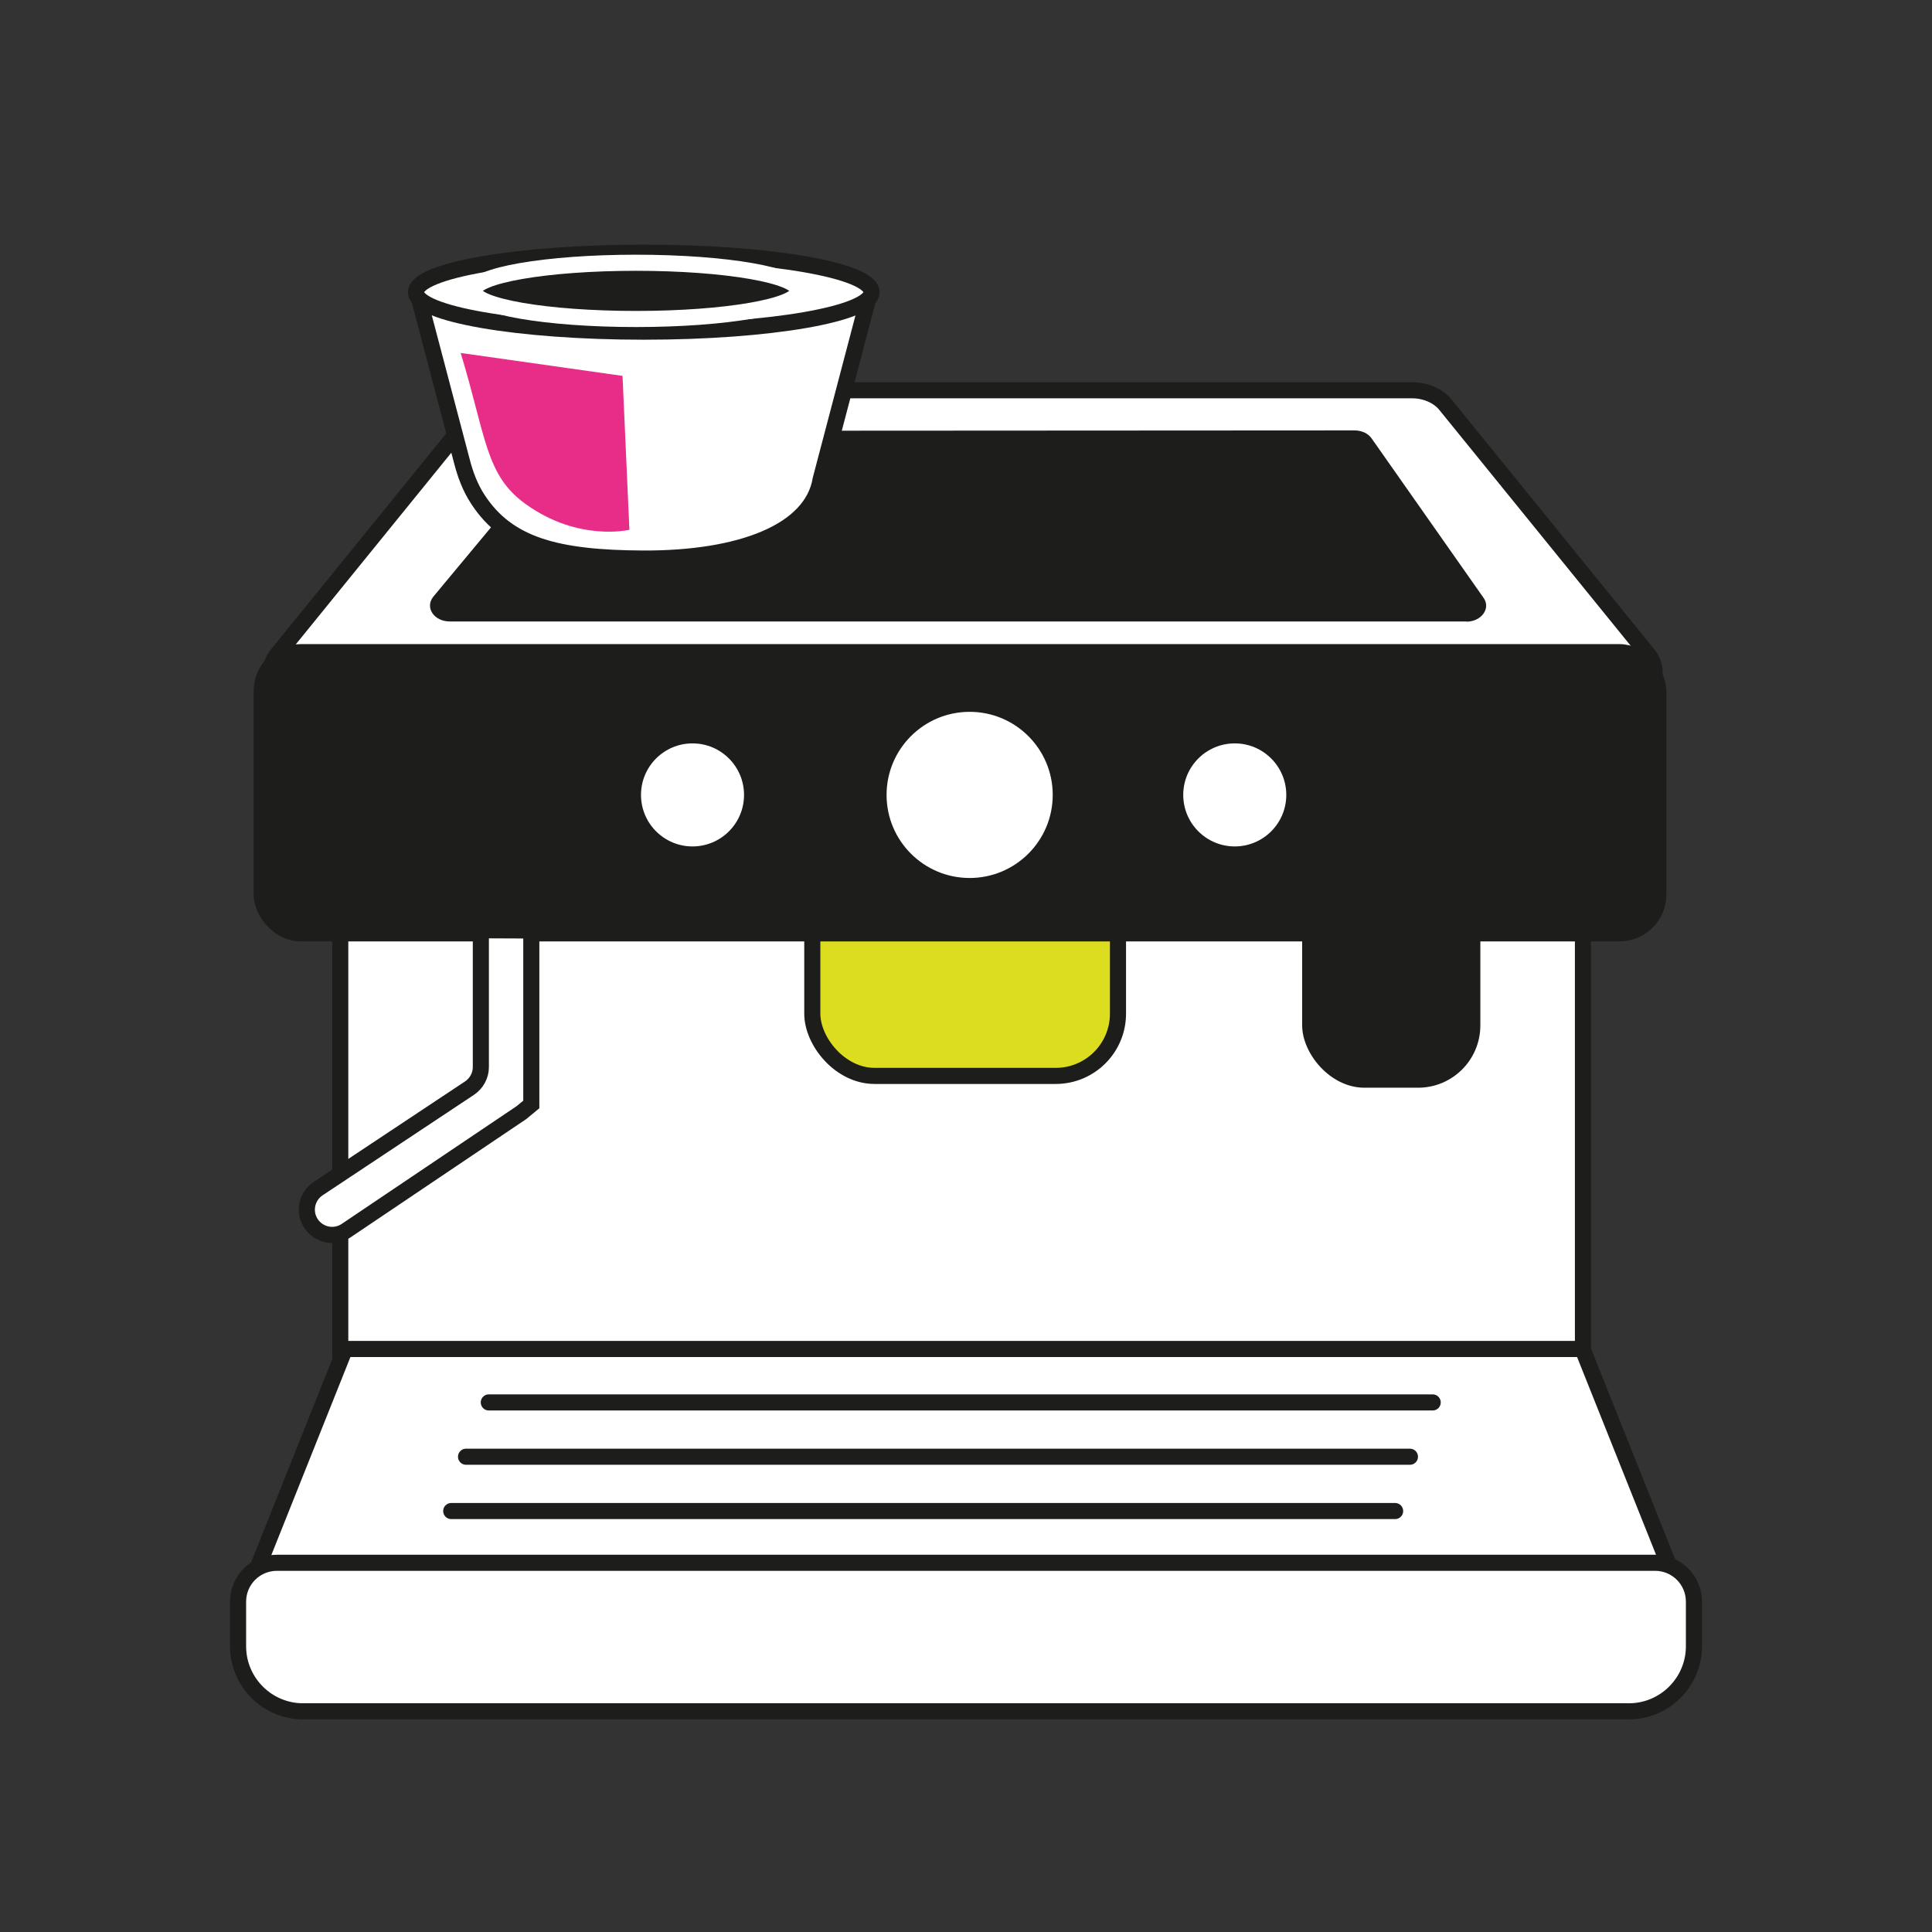 <?xml version="1.0" encoding="UTF-8"?><svg xmlns="http://www.w3.org/2000/svg" viewBox="0 0 90 90"><rect x="0" y="0" width="90" height="90" fill="#333333" stroke="none"/><defs><style>.e,.f,.g{fill:#fff;}.f,.g,.h,.i,.j{stroke-miterlimit:10;stroke-width:.75px;}.f,.g,.h,.j{stroke:#1d1d1b;}.g{stroke-linecap:round;}.h{fill:#dddd1f;}.i{stroke:#fff;}.i,.j,.k{fill:#1d1d1b;}.l{fill:#e82d88;}</style></defs><g id="a"/><g id="b"><g id="c"><rect class="f" x="15.85" y="36.29" width="57.89" height="33.19"/><polygon class="g" points="78.36 74.46 11.43 74.46 16.07 62.84 73.72 62.84 78.36 74.46"/><path class="f" d="M12.9,72.8H77.1c1,0,1.81,.81,1.81,1.81v2.08c0,1.67-1.36,3.03-3.03,3.03H14.12c-1.67,0-3.03-1.36-3.03-3.03v-2.08c0-1,.81-1.81,1.81-1.81Z"/><rect class="k" x="60.66" y="33.25" width="8.3" height="17.42" rx="2.9" ry="2.9"/><rect class="h" x="37.84" y="32.7" width="14.24" height="17.42" rx="2.9" ry="2.9"/><line class="g" x1="22.77" y1="65.33" x2="66.74" y2="65.33"/><line class="g" x1="21.71" y1="67.86" x2="65.68" y2="67.86"/><line class="g" x1="21.02" y1="70.39" x2="64.99" y2="70.39"/><path class="f" d="M75.22,32.81H14.48c-1.48,0-2.37-1.33-1.56-2.33l9.43-11.62c.34-.42,.93-.68,1.56-.68h41.87c.63,0,1.22,.26,1.56,.68l9.43,11.62c.81,1-.08,2.33-1.56,2.33Z"/><path class="k" d="M68.32,28.95H20.95c-.74,0-1.17-.66-.76-1.16l6.15-7.39c.17-.21,.46-.33,.76-.33l36-.02c.33,0,.64,.14,.8,.38l5.21,7.42c.35,.49-.1,1.11-.8,1.11Z"/><rect class="j" x="12.19" y="30.38" width="65.06" height="13.1" rx="1.81" ry="1.81"/><circle class="e" cx="45.17" cy="37.03" r="3.87"/><circle class="e" cx="32.26" cy="37.03" r="2.4"/><circle class="e" cx="57.52" cy="37.03" r="2.4"/><path class="f" d="M40.24,13.71c.13-.03,.24,.09,.2,.22l-2.21,8.4c-.4,2.43-3.72,3.71-8.28,3.69-3.99-.02-6.29-.61-7.69-2.76-.36-.55-.59-1.17-.75-1.8l-1.97-7.48s12.03,1.49,20.7-.26Z"/><ellipse class="f" cx="29.99" cy="13.61" rx="10.61" ry="1.84"/><ellipse class="i" cx="29.63" cy="13.55" rx="7.56" ry="1.31"/><path class="g" d="M22.4,43.71v6c0,.39-.2,.76-.53,.98l-7.05,4.68c-.54,.36-.69,1.09-.33,1.63h0c.36,.54,1.09,.69,1.63,.33l8.17-5.5,.46-.38v-7.73"/><path class="l" d="M21.45,16.44l7.55,1.07,.32,7.17s-2.37,.57-4.82-1.19c-1.89-1.35-1.84-3.1-3.04-7.05Z"/></g></g><g id="d"/></svg>